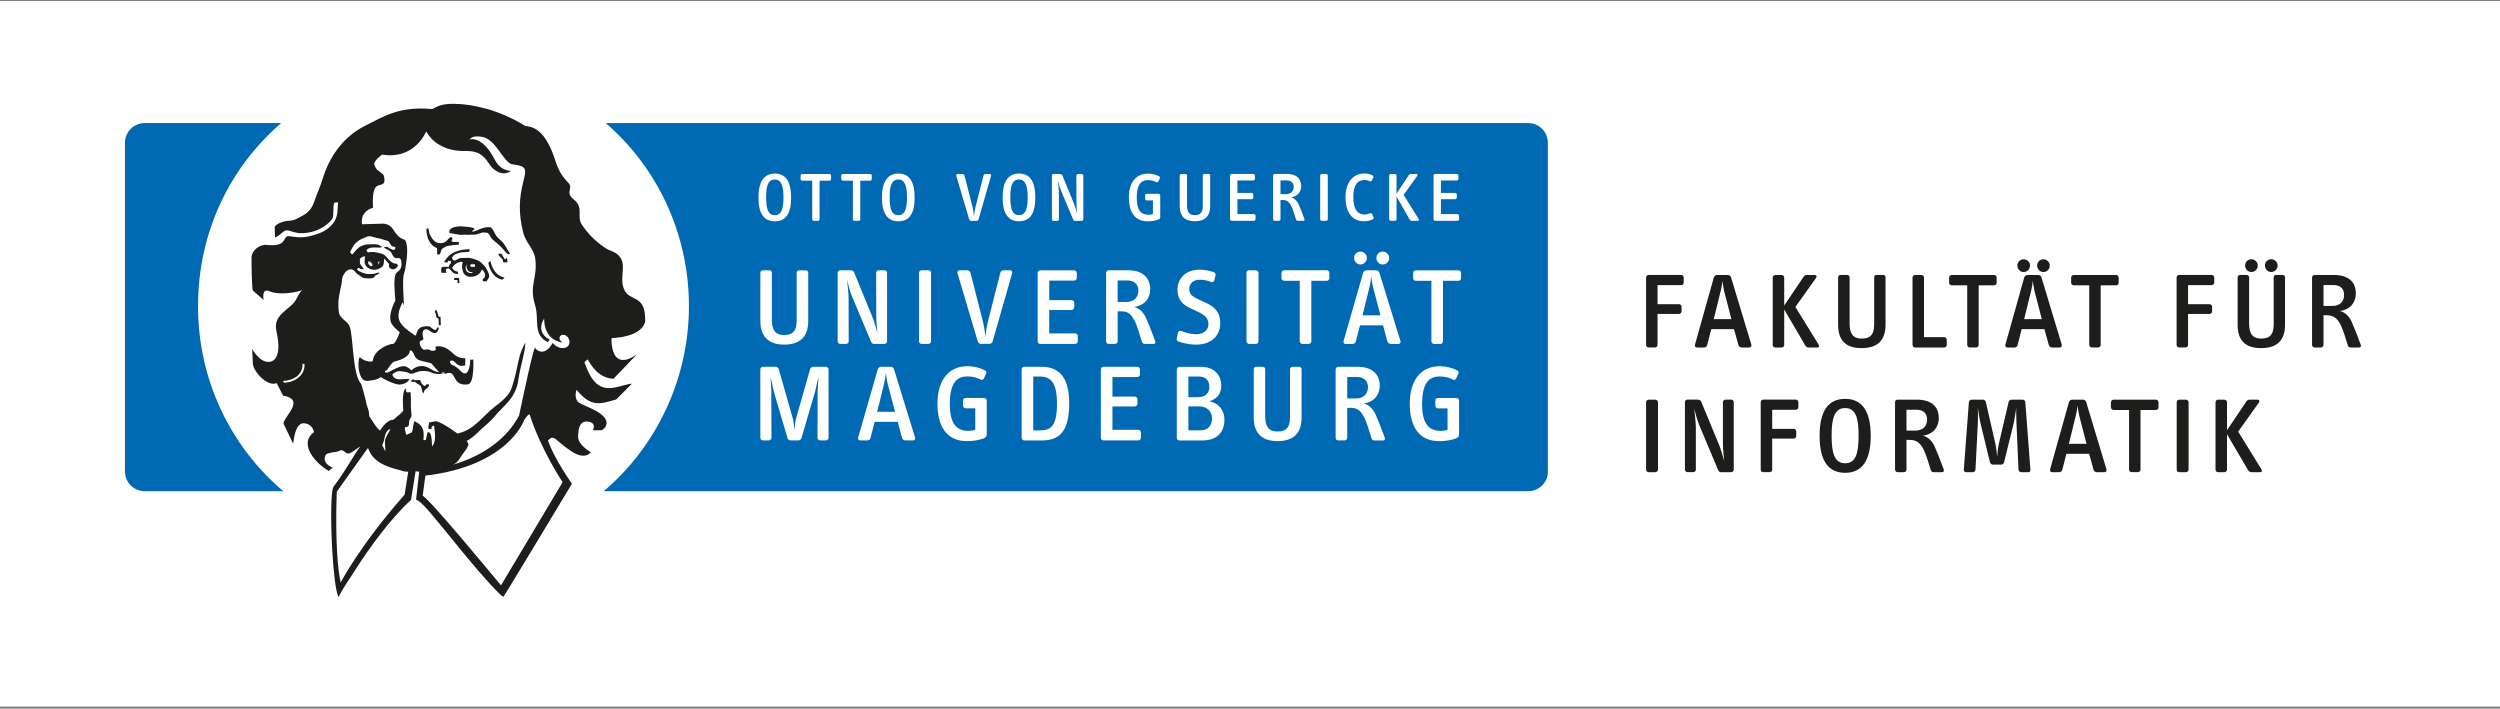 <?xml version="1.0" encoding="UTF-8"?><svg xmlns="http://www.w3.org/2000/svg" viewBox="0 0 761.99 216"><rect x="0" y="0" width="761.99" height="216" fill="#808080" stroke="none"/><defs><style>.cls-1{fill:#0069b4;}.cls-1,.cls-2,.cls-3{stroke-width:0px;}.cls-2{fill:#fff;}.cls-3{fill:#1d1d1b;}</style></defs><g id="HG_Weiß"><rect class="cls-2" y=".31" width="761.99" height="215.05"/></g><g id="Logo"><path class="cls-1" d="m85.71,37.51h-41.61c-3.32,0-6.01,2.69-6.01,6.01v100.18c0,3.32,2.69,6.01,6.01,6.01h42.26c-15.87-13.37-26-33.66-26-56.39s9.85-42.44,25.35-55.82h0Zm386.07,106.19V43.52c0-3.32-2.69-6.01-6.02-6.01H184.63c15.49,13.37,25.35,33.41,25.35,55.82s-10.13,43.02-26,56.39h281.8c3.32,0,6.02-2.69,6.02-6.01h0Z"/><path class="cls-2" d="m347.75,131.81v1.63c0,.43-.4.8-.83.8h-10.59c-.43,0-.8-.36-.8-.8v-20.85c0-.43.37-.8.8-.8h10.33c.43,0,.8.37.8.8v1.5c0,.43-.34.83-.8.83h-7.59v5.96h6.79c.43,0,.83.33.83.77v1.4c0,.46-.4.83-.83.83h-6.79v7.13h7.86c.43,0,.83.37.83.8h0Zm-68.84,1.5c.17.5-.1.93-.6.93h-2.33c-.47,0-.9-.3-1.03-.73l-1.33-4.93h-7.03l-1.27,4.93c-.1.43-.5.73-.97.73h-2.17c-.5,0-.73-.43-.6-.93l5.96-20.75c.13-.46.6-.76,1.03-.76h2.93c.43,0,.83.26,1,.76l6.4,20.75h0Zm-6.1-7.79l-2.3-8.76c-.23-.9-.37-2.23-.5-3.13-.1.93-.27,2.2-.5,3.13l-2.16,8.76h5.46Zm27.15-4.23h-5.63c-.43,0-.8.37-.8.8v1.57c0,.43.37.8.8.8h2.93v6.56c-.67.2-1.37.3-2.13.3-3.53,0-5.63-2.13-5.63-8.13s1.8-8.46,5.36-8.46c1.73,0,2.9.4,4.06.97.4.2.8,0,.97-.37l.67-1.43c.2-.4.07-.8-.37-1.03-1.47-.76-3.36-1.26-5.33-1.26-5.79,0-9.13,4.43-9.13,11.36s2.73,11.49,9.06,11.49c1.8,0,3.66-.33,4.93-.8.8-.3,1.03-.63,1.03-1.4v-10.16c0-.43-.37-.8-.8-.8h0Zm25.93,1.6c0,7.13-1.93,11.36-8.26,11.36h-5.43c-.43,0-.8-.36-.8-.8v-20.85c0-.43.37-.8.8-.8h5.3c4.73,0,8.39,2.53,8.39,11.09h0Zm-3.73.2c0-3.56-.5-5.5-1.5-6.8-.8-1.03-2.1-1.53-3.53-1.53h-2.2v16.42h2.13c3.26,0,5.1-1.4,5.1-8.09h0Zm-70.48-11.29h-3.77c-.42,0-.87.3-.98.67l-4.35,15.27c-.21.82-.34,2.24-.44,3.38-.1-1.14-.23-2.56-.44-3.38l-4.35-15.27c-.1-.36-.56-.67-.98-.67h-3.78c-.45,0-.84.33-.84.76v20.92c0,.4.38.76.84.76h1.71c.42,0,.8-.33.84-.76l-.05-13.98c0-.8-.17-3.73-.22-4.63.27,1.15.66,3.13,1.02,4.59l4.12,14.02c.1.47.52.76.98.76h2.33c.45,0,.87-.3.98-.76l4.12-14.02c.36-1.46.75-3.43,1.02-4.59-.05.9-.21,3.83-.22,4.63l-.05,13.98c.04.43.42.76.84.76h1.69c.45,0,.84-.36.84-.76v-20.92c0-.43-.38-.76-.84-.76h0Zm121.52,16.12c0,4.03-2.46,6.33-6.73,6.33h-6.99c-.43,0-.8-.36-.8-.76v-20.88c0-.43.37-.8.8-.8h6.63c3.86,0,6.13,2.4,6.13,5.7,0,2.36-1.1,4-3.67,4.83,3.03.5,4.63,2.8,4.63,5.6h0Zm-10.99-6.86h2.93c2.3,0,3.46-1.27,3.46-3.17s-1.06-3.13-3.26-3.13h-3.13v6.3h0Zm7.2,6.43c0-2.03-1.46-3.63-3.96-3.63h-3.23v7.3h3.8c2.1,0,3.4-1.4,3.4-3.66h0Zm52.61,5.73c.23.6.13,1.03-.57,1.03h-2.43c-.47,0-.83-.13-1-.7-.77-2.3-1.33-4.66-2.26-6.43-.77-1.46-1.77-2.8-3.77-2.8h-1.36v9.16c0,.4-.37.76-.8.76h-1.93c-.43,0-.8-.36-.8-.76v-20.88c0-.43.37-.8.8-.8h5.86c5.63,0,6.79,3.46,6.79,5.7,0,2.63-1.47,4.96-4.9,5.5,1.6.33,2.86,1.73,3.56,3.2.54,1.13,1.84,4.36,2.8,7.03h0Zm-5.06-15.25c0-1.6-1.07-3.07-3.3-3.07h-3.03v6.56h2.67c2.3,0,3.66-1.4,3.66-3.5h0Zm26.95,3.33h-5.63c-.44,0-.8.37-.8.8v1.57c0,.43.37.8.8.8h2.93v6.56c-.67.2-1.37.3-2.13.3-3.53,0-5.63-2.13-5.63-8.13s1.8-8.46,5.36-8.46c1.73,0,2.9.4,4.07.97.4.2.8,0,.96-.37l.67-1.43c.2-.4.06-.8-.37-1.03-1.47-.76-3.36-1.26-5.33-1.26-5.8,0-9.12,4.43-9.12,11.36s2.73,11.49,9.06,11.49c1.8,0,3.66-.33,4.93-.8.8-.3,1.04-.63,1.04-1.4v-10.16c0-.43-.37-.8-.8-.8h0Zm-47.98-9.49h-1.9c-.5,0-.83.26-.83.8v14.52c0,3.4-1.4,4.4-3.87,4.4-2.73,0-3.7-1.67-3.7-4.6v-14.32c0-.54-.3-.8-.8-.8h-1.93c-.46,0-.77.3-.77.8v14.69c0,4.53,2.33,7.16,7.26,7.16s7.33-2.53,7.33-7.16v-14.69c0-.5-.33-.8-.8-.8h0Zm30.92-7.91c.17.5-.1.93-.6.93h-2.33c-.47,0-.9-.3-1.04-.73l-1.33-4.93h-7.03l-1.27,4.93c-.1.43-.5.73-.96.73h-2.16c-.5,0-.74-.43-.6-.93l5.96-20.75c.13-.46.6-.77,1.03-.77h2.93c.44,0,.83.27,1,.77l6.39,20.75h0Zm-6.09-7.79l-2.3-8.76c-.24-.9-.37-2.23-.5-3.13-.1.93-.27,2.2-.5,3.13l-2.16,8.76h5.46Zm-16.34-13.73h-12.99c-.43,0-.84.37-.84.8v1.63c0,.43.4.77.84.77h4.73v18.45c0,.43.37.8.8.8h1.93c.43,0,.8-.37.8-.8v-18.45h4.73c.43,0,.76-.33.76-.77v-1.63c0-.43-.33-.8-.76-.8h0Zm-138.9,21.82c.17.4.47.63.9.63h3.13c.43,0,.83-.37.83-.77v-20.92c0-.4-.4-.77-.83-.77h-1.7c-.43,0-.8.37-.8.77l.03,12.96c0,1.56.17,3.63.33,5.36-.47-1.63-.87-3.27-1.46-4.73l-5.63-13.76c-.17-.37-.63-.6-1.07-.6h-3.13c-.43,0-.8.33-.8.77v20.92c0,.4.37.77.8.77h1.76c.43,0,.8-.37.8-.77l-.03-13.19c0-1.23-.3-3.89-.47-5.59.43,1.7.87,3.56,1.47,4.96l5.86,13.96h0Zm-30.26-6.69v-14.32c0-.53-.3-.8-.8-.8h-1.93c-.47,0-.77.3-.77.8v14.69c0,4.53,2.33,7.16,7.26,7.16s7.33-2.53,7.33-7.16v-14.69c0-.5-.33-.8-.8-.8h-1.9c-.5,0-.83.27-.83.8v14.52c0,3.4-1.4,4.4-3.86,4.4-2.73,0-3.7-1.67-3.7-4.59h0Zm177.47-18.89c0,1.1.87,2,1.93,2s1.96-.9,1.96-2-.9-1.93-2-1.93c-1.03,0-1.9.83-1.9,1.93h0Zm8.73,2c1.1,0,1.96-.9,1.96-2s-.9-1.93-2-1.93c-1.03,0-1.9.83-1.9,1.93s.86,2,1.93,2h0Zm23.09,1.77h-12.99c-.43,0-.84.37-.84.8v1.63c0,.43.4.77.84.77h4.73v18.45c0,.43.37.8.8.8h1.93c.43,0,.8-.37.8-.8v-18.45h4.73c.43,0,.77-.33.77-.77v-1.63c0-.43-.33-.8-.77-.8h0Zm-116.88,19.22h-7.86v-7.13h6.8c.43,0,.83-.37.83-.83v-1.4c0-.43-.4-.77-.83-.77h-6.8v-5.96h7.59c.47,0,.8-.4.8-.83v-1.5c0-.43-.37-.8-.8-.8h-10.32c-.43,0-.8.37-.8.8v20.85c0,.43.37.8.8.8h10.59c.44,0,.84-.37.84-.8v-1.63c0-.43-.4-.8-.84-.8h0Zm31.48,2.46c1.4.53,3.5.97,5.43.97,4.63,0,7.36-2.7,7.36-6.59,0-3.53-2.03-5.06-4.39-6.16l-1.8-.83c-1.77-.83-3.26-1.5-3.26-3.27s1.1-2.93,3.26-2.93c1.5,0,2.4.33,3.46.7.43.13.8-.1.9-.5l.37-1.5c.1-.4-.04-.83-.43-.97-1.13-.4-2.76-.8-4.36-.8-4.26,0-6.79,2.63-6.79,6.16,0,3.23,1.87,4.63,3.93,5.6l1.37.63c2.06.97,4.13,1.87,4.13,4.13,0,2.06-1.6,3.16-3.8,3.16-1.66,0-3.2-.5-4.46-.97-.46-.17-.9.07-1,.5l-.4,1.67c-.1.4.07.83.5,1h0Zm-7.1-.27c.23.6.13,1.03-.57,1.03h-2.43c-.47,0-.83-.13-1-.7-.77-2.3-1.33-4.66-2.26-6.43-.77-1.46-1.77-2.8-3.76-2.8h-1.36v9.16c0,.4-.37.77-.8.77h-1.93c-.43,0-.8-.37-.8-.77v-20.88c0-.43.37-.8.8-.8h5.86c5.63,0,6.79,3.47,6.79,5.7,0,2.63-1.47,4.96-4.9,5.5,1.6.33,2.87,1.73,3.56,3.2.53,1.13,1.83,4.36,2.8,7.03h0Zm-5.06-15.26c0-1.6-1.07-3.06-3.3-3.06h-3.03v6.56h2.66c2.3,0,3.66-1.4,3.66-3.5h0Zm36.6,15.49v-20.85c0-.43-.37-.8-.8-.8h-2.06c-.43,0-.8.37-.8.8v20.85c0,.43.37.8.8.8h2.06c.44,0,.8-.37.8-.8h0Zm-100.61-21.65h-2.07c-.43,0-.8.37-.8.8v20.85c0,.43.37.8.8.8h2.07c.43,0,.8-.37.8-.8v-20.85c0-.43-.37-.8-.8-.8h0Zm24.9,0h-2c-.53,0-.87.3-1,.83l-3.83,15.06c-.27,1.07-.5,2.83-.7,4.37-.13-1.54-.43-3.3-.7-4.37l-3.83-15.09c-.13-.53-.5-.8-1.03-.8h-2.3c-.5,0-.77.43-.63.93l6.16,20.78c.13.43.57.73,1,.73h2.53c.43,0,.87-.3,1-.73l5.96-20.82c.13-.46-.13-.9-.63-.9h0Zm129.57-15.07h6.74c.28,0,.53-.23.53-.51v-1.04c0-.27-.26-.51-.53-.51h-5v-4.54h4.32c.28,0,.53-.24.53-.53v-.89c0-.27-.25-.49-.53-.49h-4.32v-3.79h4.83c.3,0,.51-.25.51-.53v-.95c0-.28-.23-.51-.51-.51h-6.57c-.28,0-.51.23-.51.51v13.27c0,.28.23.51.51.51h0Zm-7.05,0h1.72c.36,0,.49-.25.27-.59l-4.56-7.31,4.13-5.79c.17-.25.15-.59-.28-.59h-1.61c-.32,0-.51.09-.68.34l-3.73,5.66v-5.49c0-.28-.23-.51-.51-.51h-1.23c-.28,0-.51.23-.51.51v13.29c0,.25.23.48.51.48h1.23c.28,0,.51-.23.51-.48v-6.93l4.01,7.04c.17.3.4.38.72.38h0Zm-14.72.13c1.17,0,2.04-.23,2.78-.61.19-.08.32-.34.19-.62l-.47-1.02c-.08-.21-.34-.3-.59-.19-.42.19-1.14.4-1.65.4-2.05,0-3.46-1.5-3.46-5.28s1.31-5.26,3.46-5.26c.59,0,1.1.15,1.57.36.28.13.49.04.61-.19l.45-.87c.15-.28.04-.55-.21-.7-.79-.47-1.76-.57-2.59-.57-3.43,0-5.66,2.82-5.66,7.21,0,4.73,2.1,7.33,5.57,7.33h0Zm-12.79-.13h1.31c.28,0,.51-.23.51-.51v-13.27c0-.28-.23-.51-.51-.51h-1.31c-.28,0-.51.23-.51.51v13.27c0,.28.23.51.51.51h0Zm-14.85-.49v-13.29c0-.28.23-.51.51-.51h3.73c3.58,0,4.33,2.21,4.33,3.62,0,1.67-.93,3.16-3.11,3.5,1.01.21,1.82,1.1,2.27,2.03.34.72,1.17,2.78,1.78,4.47.15.38.08.66-.36.66h-1.55c-.3,0-.53-.09-.64-.45-.49-1.46-.85-2.97-1.44-4.09-.49-.93-1.12-1.78-2.4-1.78h-.87v5.83c0,.25-.23.49-.51.49h-1.23c-.28,0-.51-.23-.51-.49h0Zm2.25-7.65h1.7c1.46,0,2.33-.89,2.33-2.23,0-1.02-.68-1.95-2.1-1.95h-1.93v4.18h0Zm-7.6,7.63v-1.04c0-.27-.25-.51-.53-.51h-5v-4.54h4.32c.28,0,.53-.24.53-.53v-.89c0-.27-.25-.49-.53-.49h-4.32v-3.79h4.83c.3,0,.51-.25.51-.53v-.95c0-.28-.23-.51-.51-.51h-6.57c-.28,0-.51.23-.51.51v13.27c0,.28.23.51.51.51h6.74c.28,0,.53-.23.53-.51h0Zm-18.49.64c3.05,0,4.66-1.61,4.66-4.56v-9.35c0-.32-.21-.51-.51-.51h-1.21c-.32,0-.53.17-.53.51v9.24c0,2.16-.89,2.8-2.46,2.8-1.74,0-2.35-1.06-2.35-2.92v-9.11c0-.34-.19-.51-.51-.51h-1.23c-.3,0-.49.19-.49.51v9.35c0,2.88,1.48,4.56,4.62,4.56h0Zm-11.08-8.37h-3.58c-.27,0-.51.23-.51.51v1c0,.28.23.51.51.51h1.87v4.18c-.42.13-.87.19-1.36.19-2.25,0-3.58-1.36-3.58-5.17s1.15-5.38,3.41-5.38c1.1,0,1.84.25,2.59.61.25.13.51,0,.61-.23l.42-.91c.13-.25.04-.51-.23-.66-.93-.49-2.14-.8-3.39-.8-3.69,0-5.81,2.82-5.81,7.23s1.74,7.31,5.77,7.31c1.15,0,2.33-.21,3.14-.51.51-.19.66-.4.66-.89v-6.46c0-.28-.23-.51-.51-.51h0Zm-23.45-6.04h-1.08c-.28,0-.51.23-.51.49l.02,8.25c0,1,.11,2.31.21,3.41-.29-1.04-.55-2.08-.93-3.01l-3.58-8.75c-.11-.23-.4-.38-.68-.38h-1.99c-.28,0-.51.21-.51.49v13.31c0,.26.23.49.51.49h1.12c.28,0,.51-.23.51-.49l-.02-8.39c0-.78-.19-2.48-.29-3.56.27,1.08.55,2.27.93,3.16l3.73,8.88c.11.26.3.4.57.4h1.99c.28,0,.53-.23.53-.49v-13.31c0-.25-.25-.49-.53-.49h0Zm-19.07,14.41c-3.31,0-5-2.33-5-7.21s1.67-7.33,5-7.33,4.96,2.4,4.96,7.33-1.67,7.21-4.96,7.21h0Zm2.63-7.27c0-3.05-.47-5.47-2.65-5.47-2.35,0-2.63,2.65-2.63,5.47,0,3.58.64,5.4,2.63,5.4,2.1,0,2.65-2.1,2.65-5.4h0Zm-17.83,6.68c.08.27.36.47.63.47h1.61c.27,0,.55-.19.63-.47l3.8-13.25c.08-.3-.09-.57-.4-.57h-1.27c-.34,0-.55.19-.64.53l-2.44,9.58c-.17.68-.32,1.8-.44,2.78-.08-.98-.27-2.1-.44-2.78l-2.44-9.6c-.09-.34-.32-.51-.66-.51h-1.46c-.32,0-.49.28-.4.59l3.92,13.23h0Zm-26.58-6.61c0-4.81,1.67-7.33,5-7.33s4.96,2.4,4.96,7.33-1.67,7.21-4.96,7.21-5-2.33-5-7.21h0Zm2.35-.06c0,3.58.64,5.4,2.63,5.4,2.1,0,2.65-2.1,2.65-5.4,0-3.05-.47-5.47-2.65-5.47-2.35,0-2.63,2.65-2.63,5.47h0Zm-14.22-5.11h3.01v11.74c0,.28.23.51.51.51h1.23c.27,0,.51-.23.51-.51v-11.74h3.01c.28,0,.49-.21.49-.49v-1.04c0-.28-.21-.51-.49-.51h-8.27c-.28,0-.53.23-.53.51v1.04c0,.28.25.49.53.49h0Zm-4.13-2.04h-8.27c-.27,0-.53.23-.53.51v1.04c0,.28.25.49.53.49h3.01v11.74c0,.28.23.51.51.51h1.23c.28,0,.51-.23.51-.51v-11.74h3.01c.28,0,.49-.21.49-.49v-1.04c0-.28-.21-.51-.49-.51h0Zm-21.65,7.21c0-4.81,1.67-7.33,5-7.33s4.96,2.4,4.96,7.33-1.67,7.21-4.96,7.21-5-2.33-5-7.21h0Zm2.35-.06c0,3.58.63,5.4,2.63,5.4,2.1,0,2.65-2.1,2.65-5.4,0-3.05-.47-5.47-2.65-5.47-2.35,0-2.63,2.65-2.63,5.47h0Z"/><path class="cls-3" d="m130.76,117.28c0-.21-.51-.12-.73-.12-.29,0-.4.68-.63.52-.59-.4-1.26-1.02-1.29-1.86l-1.8.06c-.02-.49-1.14-.19-.97.48.22,0,1.07.08,1.06-.06.75.82,1.55.86,1.86,1.42.46.83.21,1.76.87,2.16.16-1.7,1.69-1.4,1.64-2.6h0Zm23.91-37.43c0-.56-.08-.7-.17-1.34l-.5.57c-.33-.1-.81-1.34-1.23-1.82l-.9.16c.38,1.12,1.69,1.45,1.42,2.38-.05.15.94.34,1.37.04h0Zm-5.84.32c1.09,4.92,4.34,5.07,4.34,5.07l.63-.66s-3.25-.15-4.34-5.07c-.26.15-.63.66-.63.66h0Zm-8.91,4.53l-1.5.03v.63s1.02-.02,1.02-.02l.02.93h.58s-.12-1.57-.12-1.57h0Zm2.27-4.05s-.32,2.55,1.99,2.29l-.36.29c-2.38.19-1.99-2.29-1.63-2.58h0Zm2.6.67l-1.37.02v-.78s1.36-.02,1.36-.02v.78h.01Zm-10.3.75c0,.28-.06.64.02,1.06l1.59.04-.23-.56s.07-.35.06-.57l.65-.29c.87.12,1.22,2.01,3.02,1.7.07-.01-.04-.62-.04-.62-1.67-.32-1.75-1.24-1.75-1.24,1.2-1.93,3.22-1.97,3.22-1.61l-.2.85c.03,1.9.49,3.59,2.73,3.55,1.59-.03,2.87-.9,3.29-2.25.36.2.69.66.88,1.11.3.7.01.77.02,1.34,0,.21-.86.16-.56,1.14l1.09.05.84-1.36c-.03-1.76-1.88-4.48-3.77-5.15-.58-.2-1.53-.61-2.61-.66l-2.31.04c-.65.08-1.58.73-1.58.73-1.12.3-1.03-.97-1.03-.97.5-.67.56-.86,2.58-1.46l2.67-.19c-.12-.22.16-.78.16-.78-4.98.02-6.54,2.14-6.85,2.46-.14.14-.99,1.22-.99,1.43,0,.07.94.19.94.19l.28-.57c.36.06.87-.02.87.34.01.85-.64.51-.63,1.5h-.58c-.87.03-1.81-.24-1.79.75h0Zm-1.34,12.55l-.65.02c.04.42.18.65.33,1.05.23.61-.26.93.84,1.45l.07,1.98h.62s-.09-2.6-.09-2.6l-.55.06-.57-1.96h0Zm4.28-22.34c-.65-.06-1.13,1.64-2.79,1.82-2.23.23-3.06-1.5-3.8-2.96.07-.14-.24-1.48-.32-1.62l-.57.29c.04,2.33.95,5.06,3.27,5.8l.03,1.98.72-.08c.29,0,.35-.92.63-1.49.07-.14,1-.86,1.72-1.02,1.01-.16,2.16-.39,3.53-.42v-.85s-1.67.03-1.67.03l-.58-.27.35-.85c-.07-.14-.29-.32-.51-.34h0Zm18.05,5.1c.08.28-1.46-2.51-2.05-3.28-.88-1.11-1.32-1.11-2.13-2.15-.44-.63-1.18-2.65-1.96-2.71-2.39-.17-4,1.26-5.22,1.36-.66.05.49-.78.49-.78.21-.64-4.2-.84-4.2-.84,0,0-3.25-.01-3.44,1.47v.57s2.71.45,2.71.45c1.16.33,1.37-.1,2.75.09l2.53-.05,2.24-.68,1.19.11c.36,0,.71.5.85.77.82,1.61,1.68,1.8,2.9,2.98,2.32,2.24,2.34,3.13,3.35,2.69h0Zm-39.76,2.39l-.4.93-.03-.92.43-.02h0Zm-3.33-.16s.73.29.96.67c.15.24.17.7.17.7-.38.58-1.83-.64-1.13-1.37h0Zm11.97,28.58c.76-.8.31-1.44.81-1.37.65.09,1.09,1.33,1.09,1.33,0,0,.04.51.83,1.23.84.78,3.29.89,4.42,1.41l2.34,2.69c-1.12-.14-2.06-.7-2.79-1.12-3.26-2.05-5.64.53-5.64.53-2.15-2.01-3.06-1.51-6.93.51-1.07.56-1.73-.34-.66-.52.3-.15,1.49-2.46,2.31-2.65,1.28-.31,3.12-.88,4.23-2.03h0Zm47.5-2.11c-2.16.21-3.38-1.58-3.38-1.58-2.73,4.76-5.29,1.74-5.29,1.74.02-3.39-4.31,17.23-4.97,20.39-1.24,2.34-5.89,10.77-20.21,15.04l.53-.28c1.22-.7,1.6-1.74,2.46-2.97.74-1.07,1.38-1.6,1.76-2.82.08-.25-.21-.7-.54-1.26.64-.02,2.73-1.84,3.35-2.47,1.87-1.88,3.48-2.94,5.13-4.88,2.13-2.56,4.09-3.97,5.65-6.52,1.08-1.79,1.46-3.14,1.75-5.37.46-3.24,1.89-7.33,2.06-10.76-1.08,1.92-1.53,3.28-1.91,4.77-.63,2.38-.73,3.79-1.37,5.96-.64,2.18-.87,3.86-2.24,5.46-1.17,1.38-2.42,2.37-3.75,3.36-3.76,2.85-6.21,7.15-11.47,8.24-2.58-1.92-5.84-3.85-6.74-3.74,0,0-1.16.32-1.87.35l-.3,1.84s1.04.42,1.02.18c-.11-1.13.89-1.21.84-.67-.05.57.87,4.07-.59,5.88-.26.33.12-4.8-1.45-4.19l-.57,2.35-.72.02s.13-.5.08-1.98c-.05-1.43-.47-2.64-2.68-3.76-.47-.24-.5,2.89-.95,3.39l-1.64.76c-.3-1.03-.73-2.38-.23-2.39,1.52-.05.83-1.32,1.22-2.23.25-.58.68-.74.58-1.51-.4-3.09.06-6.94-.45-6.92-.42.01-.77.23-1.08-.03-.32-.28-.04-1.06-.04-1.06-1.58.2-.92,6.74-.92,6.74-.66.93-2.04,1.85-2.7,2.51,0,0-.49.38-.59.33-1.86-.01-3.75,3.15-3.75,3.15-.71.16-3.19-4.27-3.3-4.19-.34-1.47.3-.48-.85-3.66-.18-1.2-1.5-6.07-1.69-6.35-2.63-2.67-2.34-14.46-3.47-17.43-.68-1.77-3.07-2.36-3.31-4.46-.42-3.69.2-5.31.85-8.64.18-.95.03-1.57.49-2.44.53-1,1.12-1.82,2.3-1.88,1.08-.05,1.31,1.01,2.22,1.55.79.46,1.15,1.02,2.06,1.13,3.34.38,3.01-.67,3.01-.67l1.63-.9c-.52-.34-1.35.25-2.23.29-.99.04-1.6.11-2.53-.2-.96-.31-2.76-.91-2.01-1.55.52-.45.82.82,1.81.08,0,0-1.6-1.36-1.1-2.43-.32-.32.16-.76.54-1.01.33-.21.72-.24,1-.25,0,0-.4,1.48-.06,2.33.39.96,1.09,1.44,2.15,1.69.66.16,1.09.08,1.73-.13.94-.31,1.64-.69,1.82-1.69.11-.6.04-.99.23-1.56,0,0,.61.9,1.21,1.44.38.34,0,.83.26,1.26.19.29.39.43.74.54.49.15.9.12,1.71-.62.14-.27.23-.41.05-.78-.39-.76-.91.74-3.56-2.49-.6-.73-1.27-.81-2.2-1.05-1.12-.29-1.75-.36-2.97-.18-.32.11-.4-.02-.74-.61,0,0,.3-.37.56-.51,1.47-.8,3.54.09,4.32-.58-1.16-.24-.61-.51-1.1-.6-1.67-.29-1.23-.17-3.83-.08,0,0-1.51.26-2.42,1.07-.8.71-1.74,1.9-1.74,1.9-.35.19-.64-.56-.75-.68,0,0,.85-1.97,1.85-2.89,1.03-.94,1.98-1.2,3.19-1.74,1.09-.48,1.87.11,3.05.32,1.28.22,1.83.5,3.21.88.94.25.8,1.42,1.72,1.77.24.09.47-.05.65.12.21.19.14.49-.05.71-.4.47-1-.09-1.6-.3-.35-.12-.44-.41-.81-.47-.25-.04-.39.06-.65.09-.87.11,1.11.76,1.71,1.35.71.7.61,1.67,1.59,1.99.45.15.82-.14,1.23.1.5.29.5.77.55,1.32.02.23.03.44.02.63-.04,1.59-1.21,2.12-1.52,2.45-1.1,1.18-.5,6.27-.35,8.48,0,0-2.84,4.94-.89,7.43.6.77.6.79,2.22,2.21,0,0-1.16,3.35-2.02,3.57-.79-.17-5.14,1.37-6.04,4.36l-.12.81c.01.31-2.24.46-3.9-1.07-.46-.42-.79,3.08-.08,5,.32.93.81,2.66,3.22,2.04.82-.05,2.53-.38,3.11-1.05.15.15,4.09,2.34,5.74,2.29,2.15-.08,3.01-1.41,3-1.71,0,0-.87-.04-1.88.07-3.5.37-3.23-1.58-3.23-1.58,1.34-.82,1.48-1.02,3.12-.77,1.32.2,1.51.28,2.31.68.16.02.58.02.79-.05,1.06-.37,2.18-1.08,4.66-.66.56.09,2.51,1.35,4.59.54l-.6-.25,1.08.03-.48.22c1.16.44.63-.12,2-.07,1.81.08,1.08,4.13,5.54,3.48,2.01-.29,1.61-7.54,1.61-7.54l-.94.03c.01,2.47-.78,4.13-1.43,4.18-1.44.12-1.44-1.54-4.38-2.78,0,0-1-1.28.37-1.12,1.09.13,1.2,2.11,3.92,1.48l.02-2.21c-4.12.14-4.08-3.73-8.48-3.65-1.48.02.48,1.25-1.32,1.39-1.22.09-.56-.68-2.7-.33-.57.09-1.51-1.35-1.38-2.25.12-.85.93-.26,1.12-1.1,0,0-1.03-3.02,1-2.88.98.07,2.77,2.87,3.74-.41.51-.02-.44-.12-.44-.12-.25-.23-.18,1.07-.99.67-1.32-.66-.84-1.24-2.93-1.03-3.04.31-2.16,3.3-3.01,2.72-4.52-3.09-6.46-4.79-3.68-10.11l.4,1.05c-.18-3.17-.58-8.45.08-10.03.29-.67.4-1.94.56-2.92.52-3.13.49-6.78-.62-7.17-3.48-1.22-2.64-4.43-6.23-4.85l-6.58.19s-.92-3.76,3.37-5.04c0,0-.5-5.07.93-6.39,1.12-1.03,3.18.03,2.34-3.33-.15-.61-.56-.58-.9-.95-.79-.89-1.17-.38-1.96-2.33-.51-1.25,2.35-3.19,2.35-3.19,10.03,1.63,13.42-7.08,13.42-7.08,3.72,6.71,12.04,5.96,12.04,5.96,2.01.07,4.16.12,6.1,2.48,1.33,1.61,1.61,2.81,3.72,3.91,2.19,1.13,4-.27,4-.27-2.3-.19-3.91-1.43-4.89-3.34-3.55-6.93-6.96-6.54-7.92-6.25.86-.4.8-1.26,3.85-.85,4.44.6,6.61,8.05,9.46,8.41,4.35.56,4.24,1.32,3.23,5.31-1.27,4.99-1.5,9.55-.04,15.39.88,3.54,3.46,4.98,3.77,8.62.49,5.77-2,7.59-.1,13.7,1.3,4.19-.84,8.93,3.86,11.16l.55-.73c-4.57-2.52-1.67-6.44-1.67-6.44-.05,6.92,5.6,7.29,5.6,7.29-1.87-1.28-.37-2.25-.37-2.25,2.43-.79,3.77,3.62.72,3.93h0Zm-54.54,29.01c.03.94.2,1.54.09,2.49-.24-.6-.93-1.92-.93-1.92.14-.07.66-1.71.65-1.91.24-1.42.7-2.65,1.83-3.02-.12.61-.56,1.01-1.07,2.12-.53,1.16-.6,1.3-.57,2.24h0Zm-5.16,1.44c1.81,5.53,8.44,6.24,10.47,7.01.68.26,1.79.22,1.79.22l-1.09,7c-13.83,15.69-19.5,26.81-19.5,26.81-1.99-9.22-1.18-27.68-1.18-27.68,0,0,5.09-7.27,9.5-13.35h0Zm16.67,14.59l.82-6.15c25.39-2.98,30.1-16.92,30.1-16.92,0,0,1.48-2.34,1.72-1.59,3.54,10.88,10.01,20.51,10.01,20.51l-18.78,31.44c-1.01-1.18-21.69-26.31-23.87-27.3h0Zm-36.01-40.04c.12,3.53-3.21,5.48-6.24,5.58,0,0-.09-.35-.38-.55,3.03-.11,6.12-1.69,6-5.22,0,0,.61-.09.62.19h0Zm103.82-13.56c.08-8.05-4.81-5.35-6.47-9.45-1.58-3.89,1.32-7.73-1.96-10.52-1.17-1-2.22-1.02-3.53-1.85-3.49-2.21-6.07-5.23-7.41-7.36-1.3-2.07.1-4.15-1.23-6.31-.71-1.15-1.79-1.37-2.33-2.6-.55-1.25.63-2.43-.27-3.45-1.51-1.71-2.92-3.07-4.14-6.92-3.7-11.67-8.45-10.15-9.48-10.82-2.85-1.84-7.77-4.08-11.38-5.04-4.23-1.12-6.77-1.49-10.03-1.56-5.06-.1-6.05,1.65-6.81,1.58-9.93-.85-14.52,2.2-20.28,5.09-7.16,3.59-11.07,10.06-12.88,15.91-.91,2.91-1.72,4.51-2.77,7.51-.66,1.86-1.77,3.1-3.33,3.93-1.42.75-2.4,1.56-4.35,1.63-1.66.06-3.83.95-4.27,1.85l.11,3.23s.94-.28,2.47-1.69c1.19-1.1,2.24.06,4.93.39,6.29.2,9.74-3.69,10.1-4.52.54-1.15,0-4.31.7-4.83l1.01-.04c-.23,1.89.13,4.14-1.37,6.19-1.89,2.58-4.45,3.25-5.15,3.5-4.08,1.46-6.25.88-8.3.62-2.36-.3-.17,3.39-6.91,2.66-2.27-.24-4.58,1.8-4.64,3.7-.07,2.02.14,9.67.37,10.18l3.31,2.9s-.75-3.76,1.74-2.68c3.48,1.51,9.47.06,10.04-.38-1.26,1.17-1.44,2.48-2.4,3.71-2.15,2.62-6.54,4.1-5.48,8.84,2.21,9.88-2.39,9.38-2.39,9.38-2.88.1-5.01-3.99-5.01-3.99l.21,4.37c-.04,2.26,4.28,7.33,7.27,6.09l1.96,3.83c7.07,1.16.05,6.52.12,8.5l2.94,6.16c.15-.5.45-6.51,3.35-6.25,2.73.24,2.98,2.71,2.98,2.71-5,3.76,1.04,9.95,4.6,11.84,0,0,.45-.81,1.25-.97-1.76-.65-2.87-1.96-2.53-3.18.35-1.26.62-1.05,1.65-1.37,1.31-.42,1.66-.06,2.87-.67,1.29-.64,1.75,1.17,2.92.82.87-.26,2.21-1.38,3.45-2.21-2.19,2.83-4.1,6.87-8.24,12.39-.8,1.07-.88,9.66-.46,17.93l.07,1.35c.38,6.63,1.06,12.77,1.93,14.33.11.19-.56.28,3.73-6.17l1.05-1.61c4.62-7.31,11.11-16.15,17.31-21.87l1.39-8.69c.35.07.72.11,1.1.1l-.96,8.58c1.84.51,5.17,4.94,13.88,15.57l1.53,1.86c4.96,6.04,10.97,12.58,11.25,12.13,1.67-2.57,20.85-34.44,20.85-34.44,0,0-5.63-7.96-7.3-13.22,2.05-2.02,1.91-.06,7.26,3.42,4.14,2.69,5.79.22,5.79.22,0,0-3.85-2.28-3.86-4.57-.03-5.07,2.06-4.9,3.14-4.76,2.56.33,1.37,2.63,1.37,2.63l2.7-.02s.88-.52,1.16-1.1c1.96-4.01-6.85-6.2-8.29-7.46-1.46-1.28-.58-3.79-.58-3.79,4.55,5.62,7.43,4.25,12.12,2.96l4.79-4.82c-5.09.6-10.57,5.15-14.49-6.54l.97-.87c2.32,4.16,4.83,5.76,7.87,5.94l7.15-7.45c-8.33,5.8-7.73-4.95-7.73-4.95,8.51-.44,10.27-3.84,10.29-5.51h0Z"/><path class="cls-3" d="m512.41,86.9h-7.2v5.81h6.54c.43,0,.79.36.79.79v1.39c0,.46-.36.79-.79.79h-6.54v9.44c0,.43-.36.79-.79.79h-1.91c-.43,0-.79-.36-.79-.79v-20.53c0-.43.36-.79.79-.79h9.9c.43,0,.79.36.79.79v1.49c0,.43-.33.83-.79.83Z"/><path class="cls-3" d="m533.2,105.92h-2.31c-.46,0-.89-.3-1.02-.73l-1.35-4.88h-6.93l-1.25,4.88c-.1.43-.5.73-.96.73h-2.15c-.5,0-.73-.43-.59-.92l5.74-20.46c.13-.46.59-.73,1.02-.73h3.2c.43,0,.89.26,1.02.73l6.17,20.46c.13.5-.1.92-.59.92Zm-7.72-17.36c-.23-.89-.36-2.05-.49-2.94-.1.92-.26,2.01-.5,2.94l-2.15,8.71h5.38l-2.25-8.71Z"/><path class="cls-3" d="m553.86,105.92h-2.51c-.5,0-.83-.17-1.09-.59l-6.44-10.99v10.83c0,.4-.4.76-.83.76h-1.88c-.43,0-.79-.36-.79-.76v-20.59c0-.43.36-.76.79-.76h1.88c.43,0,.83.33.83.76v8.55l5.91-8.78c.26-.4.56-.53,1.06-.53h2.31c.66,0,.69.5.43.89l-6.3,8.85,7.06,11.45c.33.53.13.92-.43.92Z"/><path class="cls-3" d="m567.45,106.11c-4.88,0-7.2-2.38-7.2-7.1v-14.42c0-.49.33-.79.79-.79h1.88c.5,0,.83.26.83.79v14.06c0,2.9.96,4.55,3.66,4.55,2.44,0,3.83-.99,3.83-4.36v-14.26c0-.53.3-.79.79-.79h1.91c.46,0,.76.3.76.79v14.42c0,4.79-2.51,7.1-7.26,7.1Z"/><path class="cls-3" d="m592.6,105.92h-8.88c-.43,0-.79-.36-.79-.79v-20.53c0-.43.36-.79.79-.79h1.88c.43,0,.83.36.83.79v18.15h6.17c.43,0,.76.4.76.79v1.58c0,.43-.33.79-.76.79Z"/><path class="cls-3" d="m607.78,86.97h-4.69v18.15c0,.43-.36.79-.79.79h-1.91c-.43,0-.79-.36-.79-.79v-18.15h-4.69c-.43,0-.83-.36-.83-.79v-1.58c0-.43.4-.79.83-.79h12.87c.43,0,.79.36.79.79v1.58c0,.43-.36.79-.79.79Z"/><path class="cls-3" d="m627.81,105.92h-2.31c-.46,0-.89-.3-1.02-.73l-1.35-4.88h-6.93l-1.25,4.88c-.1.43-.5.73-.96.73h-2.15c-.5,0-.73-.43-.59-.92l5.74-20.46c.13-.46.59-.73,1.02-.73h3.2c.43,0,.89.26,1.02.73l6.17,20.46c.13.5-.1.92-.59.92Zm-11.02-23c-1.06,0-1.91-.89-1.91-1.98s.86-1.91,1.88-1.91c1.09,0,1.98.83,1.98,1.91s-.86,1.98-1.95,1.98Zm3.3,5.64c-.23-.89-.36-2.05-.49-2.94-.1.92-.26,2.01-.5,2.94l-2.15,8.71h5.38l-2.25-8.71Zm2.74-5.64c-1.06,0-1.92-.89-1.92-1.98s.86-1.91,1.88-1.91c1.09,0,1.98.83,1.98,1.91s-.86,1.98-1.95,1.98Z"/><path class="cls-3" d="m644.97,86.97h-4.69v18.15c0,.43-.36.79-.79.79h-1.91c-.43,0-.79-.36-.79-.79v-18.15h-4.69c-.43,0-.83-.36-.83-.79v-1.58c0-.43.4-.79.83-.79h12.87c.43,0,.79.36.79.79v1.58c0,.43-.36.79-.79.79Z"/><path class="cls-3" d="m674.11,86.9h-7.2v5.81h6.54c.43,0,.79.36.79.79v1.39c0,.46-.36.79-.79.79h-6.54v9.44c0,.43-.36.79-.79.79h-1.91c-.43,0-.79-.36-.79-.79v-20.53c0-.43.36-.79.79-.79h9.9c.43,0,.79.36.79.79v1.49c0,.43-.33.83-.79.83Z"/><path class="cls-3" d="m689.22,106.11c-4.88,0-7.2-2.38-7.2-7.1v-14.42c0-.49.33-.79.79-.79h1.88c.5,0,.83.26.83.79v14.06c0,2.9.96,4.55,3.66,4.55,2.44,0,3.83-.99,3.83-4.36v-14.26c0-.53.3-.79.79-.79h1.91c.46,0,.76.3.76.79v14.42c0,4.79-2.51,7.1-7.26,7.1Zm-3-23.2c-1.06,0-1.92-.89-1.92-1.98s.86-1.91,1.88-1.91c1.09,0,1.98.83,1.98,1.91s-.86,1.98-1.95,1.98Zm6.04,0c-1.06,0-1.91-.89-1.91-1.98s.86-1.91,1.88-1.91c1.09,0,1.98.83,1.98,1.91s-.86,1.98-1.95,1.98Z"/><path class="cls-3" d="m718.92,105.92h-2.34c-.46,0-.83-.13-.99-.69-.43-1.42-1.39-4.75-2.34-6.54-.76-1.39-1.82-2.61-4.03-2.61h-1.02v9.08c0,.4-.36.76-.79.76h-1.91c-.43,0-.79-.36-.79-.76v-20.59c0-.43.36-.76.79-.76h5.81c4.36,0,6.73,2.01,6.73,5.58,0,3.1-2.01,5.05-4.85,5.41,1.58.33,2.84,1.68,3.53,3.14.53,1.12,1.88,4.52,2.77,6.96.23.59.13,1.02-.56,1.02Zm-7.72-19.04h-3v6.37h2.64c2.28,0,3.63-1.25,3.63-3.4,0-1.78-1.06-2.97-3.27-2.97Z"/><path class="cls-3" d="m504.52,143.92h-2.01c-.43,0-.79-.36-.79-.79v-20.53c0-.43.36-.79.79-.79h2.01c.43,0,.83.36.83.79v20.53c0,.43-.4.79-.83.79Z"/><path class="cls-3" d="m527.65,143.92h-3.07c-.43,0-.73-.23-.89-.63l-5.81-13.83c-.53-1.29-1.35-4.39-1.49-4.85.03.33.5,4.03.5,5.64v12.9c0,.4-.36.76-.79.76h-1.75c-.43,0-.79-.36-.79-.76v-20.59c0-.43.36-.76.79-.76h3.1c.43,0,.89.23,1.06.59l5.58,13.5c.56,1.45,1.32,4.26,1.45,4.65-.03-.23-.4-3.4-.4-5.45v-12.54c0-.4.4-.76.83-.76h1.68c.43,0,.79.36.79.76v20.59c0,.4-.36.76-.79.76Z"/><path class="cls-3" d="m547.36,124.9h-7.2v5.81h6.54c.43,0,.79.36.79.79v1.39c0,.46-.36.79-.79.79h-6.54v9.44c0,.43-.36.79-.79.79h-1.92c-.43,0-.79-.36-.79-.79v-20.53c0-.43.36-.79.79-.79h9.9c.43,0,.79.36.79.79v1.49c0,.43-.33.83-.79.83Z"/><path class="cls-3" d="m562.4,144.11c-5.15,0-7.79-3.66-7.79-11.25s2.61-11.29,7.79-11.29,7.79,3.8,7.79,11.29-2.64,11.25-7.79,11.25Zm0-19.74c-3.66,0-4.13,4.09-4.13,8.48,0,5.58,1.02,8.35,4.13,8.35s4.09-2.77,4.09-8.35c0-4.39-.43-8.48-4.09-8.48Z"/><path class="cls-3" d="m591.81,143.92h-2.34c-.46,0-.83-.13-.99-.69-.43-1.42-1.39-4.75-2.34-6.54-.76-1.39-1.82-2.61-4.03-2.61h-1.02v9.08c0,.4-.36.76-.79.76h-1.91c-.43,0-.79-.36-.79-.76v-20.59c0-.43.36-.76.79-.76h5.81c4.36,0,6.73,2.01,6.73,5.58,0,3.1-2.01,5.05-4.85,5.41,1.58.33,2.84,1.68,3.53,3.14.53,1.12,1.88,4.52,2.77,6.96.23.59.13,1.02-.56,1.02Zm-7.72-19.04h-3v6.37h2.64c2.28,0,3.63-1.25,3.63-3.4,0-1.78-1.06-2.97-3.27-2.97Z"/><path class="cls-3" d="m618.24,143.92h-2.18c-.43,0-.79-.33-.83-.73l-.63-14.49c-.07-1.25-.07-4.13-.07-4.32-.07.5-.43,3.07-.69,4.32l-3,12.15c-.13.46-.46.76-.89.76h-2.51c-.43,0-.79-.3-.92-.76l-2.94-12.15c-.3-1.29-.66-3.93-.73-4.39,0,.2.07,3.14,0,4.39l-.73,14.46c-.03.43-.4.76-.79.76h-2.11c-.4,0-.69-.36-.66-.79l1.55-20.56c.03-.43.46-.76.89-.76h3.37c.4,0,.79.3.89.66l2.97,13c.26,1.22.46,3.4.5,3.83,0-.26.17-2.61.46-3.83l3.04-13c.1-.4.53-.66.92-.66h3.3c.43,0,.83.3.86.76l1.55,20.63c.03.4-.2.73-.63.73Z"/><path class="cls-3" d="m641.44,143.92h-2.31c-.46,0-.89-.3-1.02-.73l-1.35-4.88h-6.93l-1.25,4.88c-.1.43-.5.73-.96.73h-2.15c-.5,0-.73-.43-.59-.92l5.74-20.46c.13-.46.59-.73,1.02-.73h3.2c.43,0,.89.26,1.02.73l6.17,20.46c.13.5-.1.92-.59.92Zm-7.72-17.36c-.23-.89-.36-2.05-.49-2.94-.1.92-.26,2.01-.5,2.94l-2.15,8.71h5.38l-2.25-8.71Z"/><path class="cls-3" d="m657.11,124.97h-4.69v18.15c0,.43-.36.79-.79.79h-1.91c-.43,0-.79-.36-.79-.79v-18.15h-4.69c-.43,0-.83-.36-.83-.79v-1.58c0-.43.4-.79.83-.79h12.87c.43,0,.79.36.79.79v1.58c0,.43-.36.79-.79.79Z"/><path class="cls-3" d="m666.25,143.92h-2.01c-.43,0-.79-.36-.79-.79v-20.53c0-.43.36-.79.79-.79h2.01c.43,0,.83.36.83.79v20.53c0,.43-.4.79-.83.79Z"/><path class="cls-3" d="m688.82,143.92h-2.51c-.5,0-.83-.17-1.09-.59l-6.44-10.99v10.83c0,.4-.4.76-.83.76h-1.88c-.43,0-.79-.36-.79-.76v-20.59c0-.43.36-.76.79-.76h1.88c.43,0,.83.33.83.76v8.55l5.91-8.78c.26-.4.56-.53,1.06-.53h2.31c.66,0,.69.5.43.89l-6.3,8.85,7.06,11.45c.33.53.13.92-.43.92Z"/></g></svg>